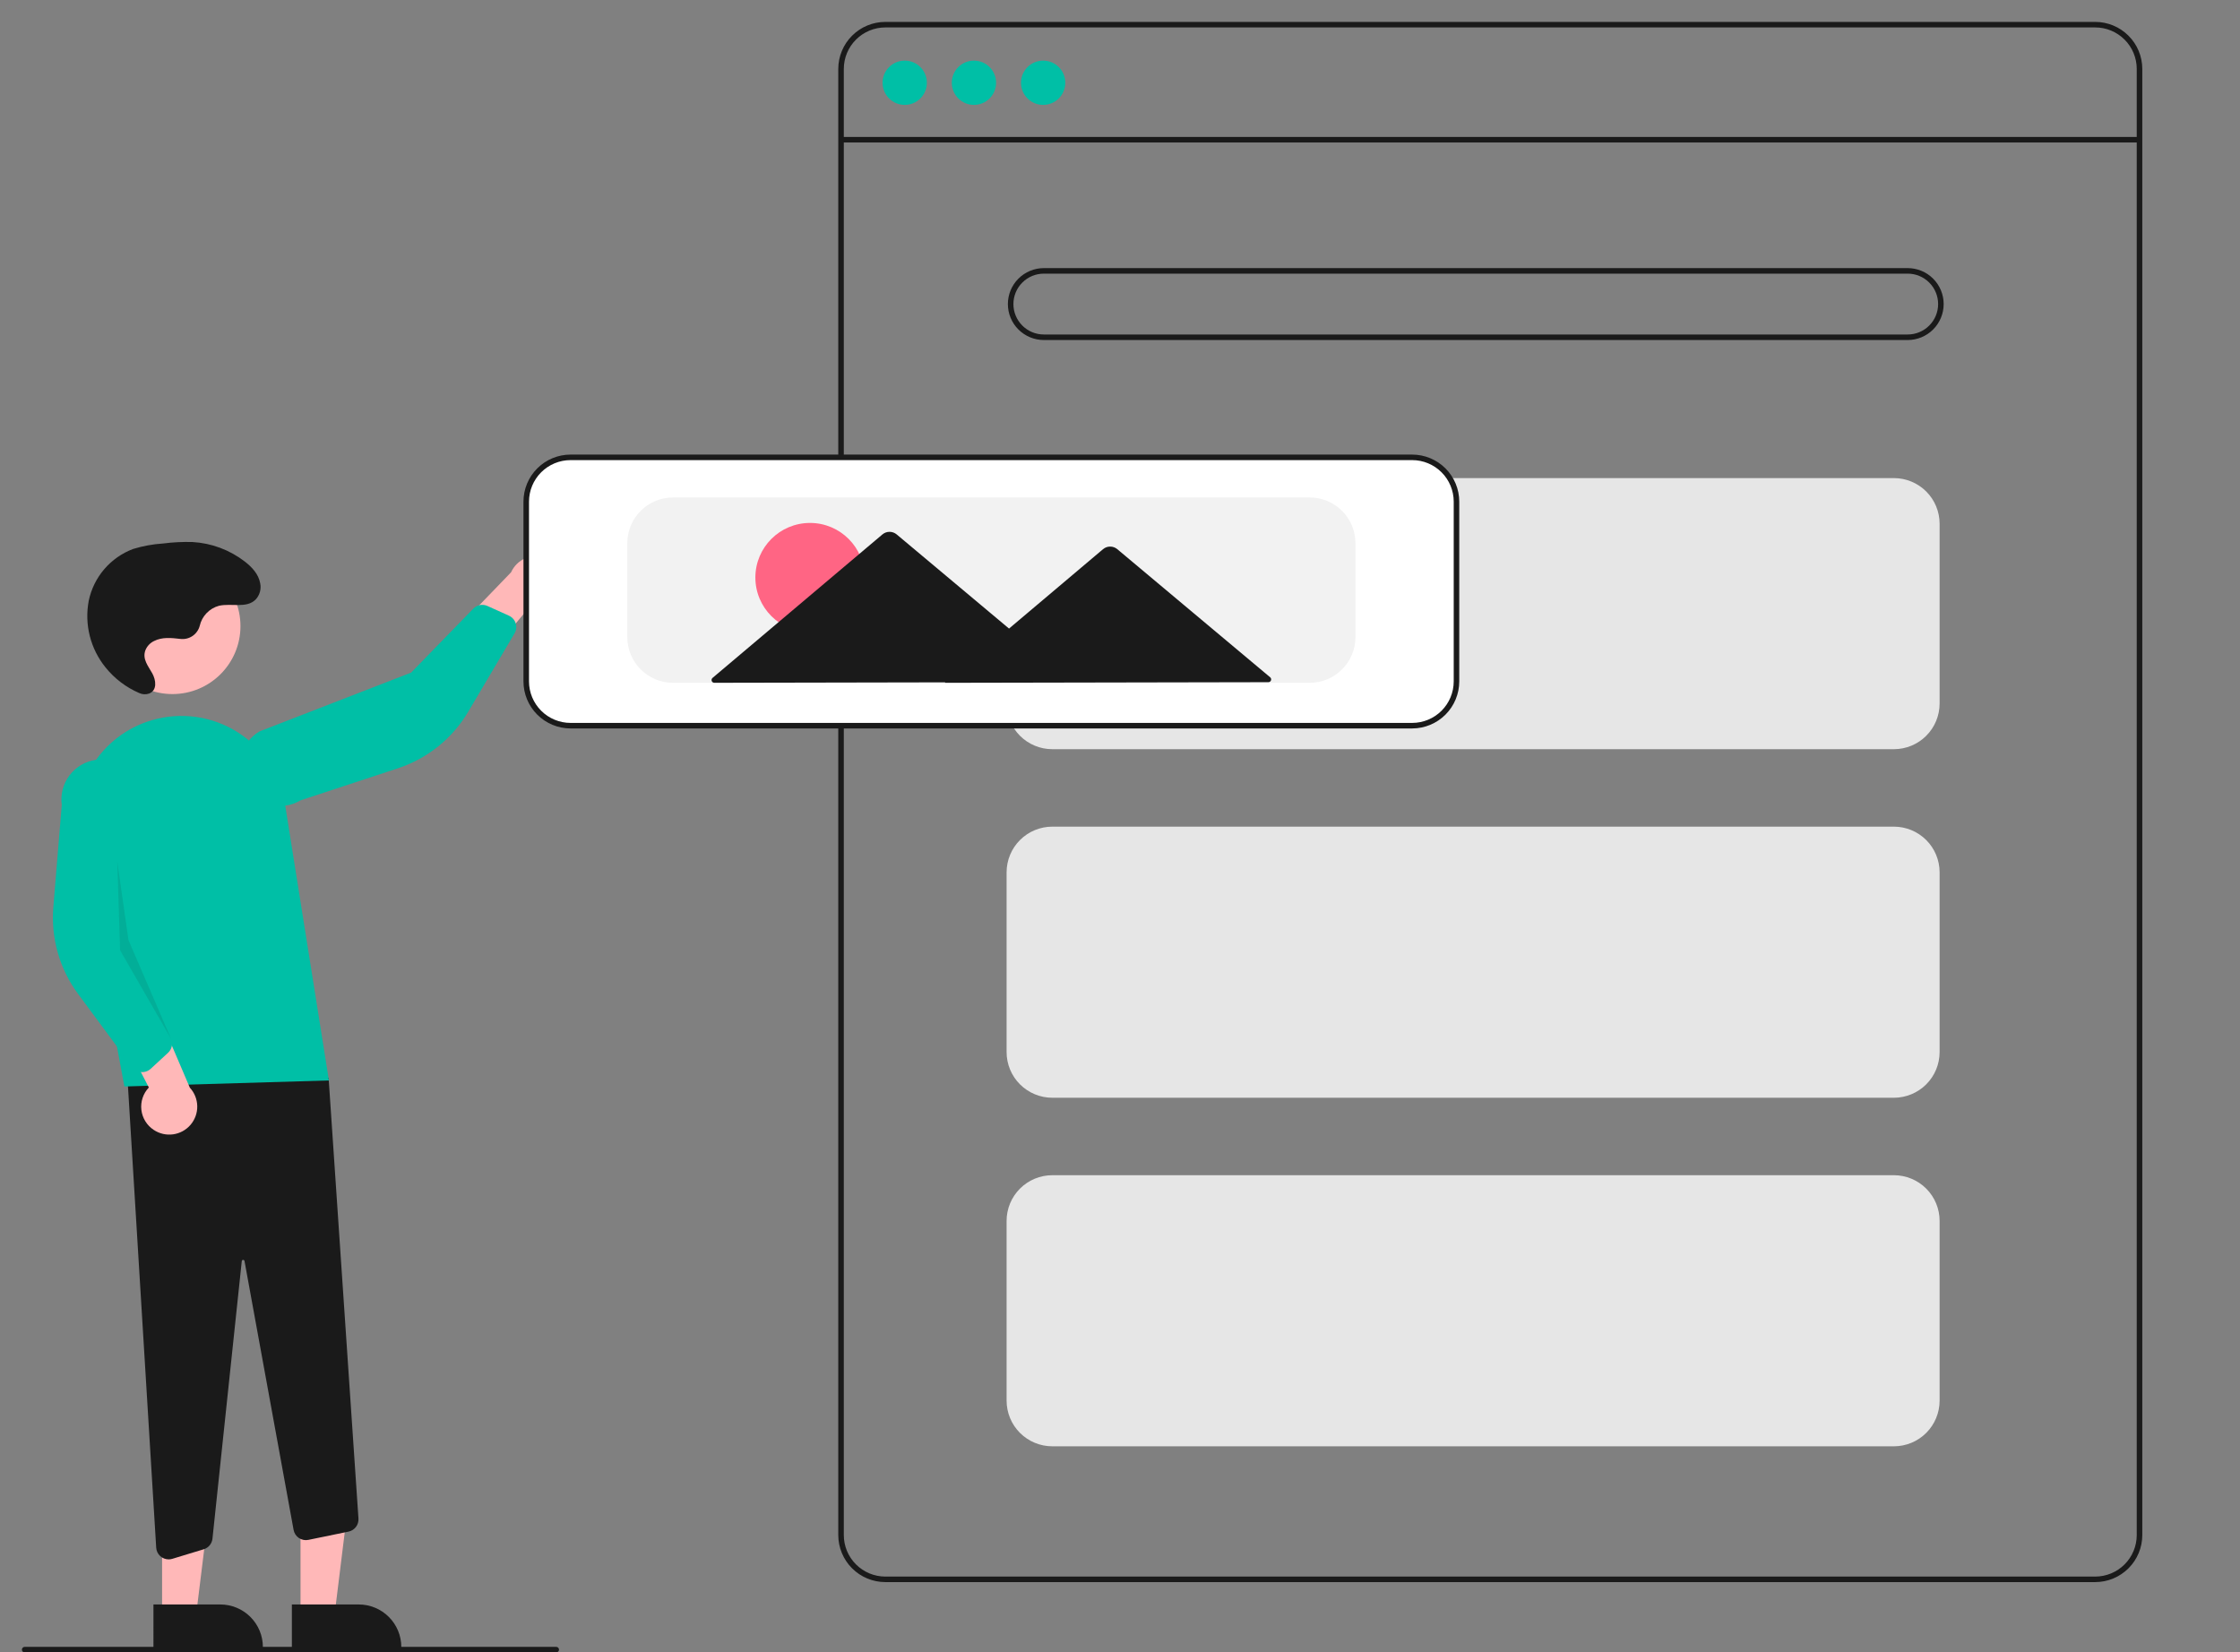 <svg width="1125" height="830" viewBox="0 0 1125 830" fill="none" xmlns="http://www.w3.org/2000/svg">
<rect x="0" y="0" width="1125" height="830" fill="#808080" stroke="none"/>
<g clip-path="url(#clip0)">
<path d="M150.934 811.485H167.98L176.09 745.777L150.93 745.779L150.934 811.485Z" fill="#FFB8B8"/>
<path d="M146.584 805.925L180.156 805.924H180.157C182.967 805.924 185.749 806.477 188.344 807.551C190.94 808.625 193.299 810.2 195.285 812.186C197.272 814.171 198.848 816.528 199.923 819.122C200.998 821.716 201.552 824.496 201.552 827.304V827.998L146.585 828L146.584 805.925Z" fill="#1A1A1A"/>
<path d="M81.409 811.485H98.454L106.565 745.777L81.404 745.779L81.409 811.485Z" fill="#FFB8B8"/>
<path d="M77.061 805.925L110.632 805.924H110.634C113.443 805.924 116.225 806.477 118.821 807.551C121.417 808.625 123.775 810.2 125.762 812.186C127.749 814.171 129.324 816.528 130.4 819.122C131.475 821.716 132.028 824.496 132.028 827.304V827.998L77.062 828L77.061 805.925Z" fill="#1A1A1A"/>
<path d="M84.685 783.275C83.093 783.271 81.563 782.662 80.405 781.57C79.247 780.479 78.547 778.989 78.45 777.401L63.338 530.445L165.035 541.411L180.032 762.78C180.13 764.287 179.68 765.78 178.765 766.982C177.85 768.185 176.531 769.018 175.052 769.327L154.874 773.481C154.057 773.649 153.215 773.652 152.397 773.49C151.58 773.329 150.803 773.005 150.112 772.54C149.421 772.074 148.83 771.474 148.374 770.777C147.917 770.08 147.605 769.298 147.456 768.479L122.801 633.418C122.78 633.25 122.694 633.096 122.562 632.99C122.429 632.884 122.26 632.833 122.091 632.85C121.922 632.85 121.759 632.914 121.636 633.029C121.512 633.145 121.437 633.302 121.426 633.471L106.706 772.877C106.579 774.099 106.093 775.256 105.31 776.204C104.527 777.151 103.481 777.847 102.304 778.203L86.516 783.002C85.923 783.183 85.305 783.275 84.685 783.275V783.275Z" fill="#1A1A1A"/>
<path d="M86.617 348.633C105.478 348.633 120.768 333.354 120.768 314.505C120.768 295.657 105.478 280.377 86.617 280.377C67.755 280.377 52.465 295.657 52.465 314.505C52.465 333.354 67.755 348.633 86.617 348.633Z" fill="#FFB8B8"/>
<path d="M62.474 545.744L39.404 421.837C36.981 409.015 39.428 395.75 46.267 384.633C53.107 373.517 63.848 365.349 76.392 361.723V361.723C83.567 359.629 91.106 359.085 98.507 360.128C105.908 361.171 113.003 363.778 119.317 367.774C125.632 371.77 131.023 377.064 135.131 383.304C139.239 389.544 141.971 396.587 143.143 403.964L165.194 542.71L62.474 545.744Z" fill="#00BFA6"/>
<path d="M77.187 567.536C75.481 566.41 74.043 564.924 72.974 563.183C71.905 561.442 71.231 559.488 70.999 557.459C70.767 555.429 70.984 553.373 71.633 551.436C72.283 549.5 73.349 547.729 74.758 546.248L51.959 502.129L77.634 504.867L95.348 546.343C97.68 548.873 99.002 552.169 99.065 555.608C99.127 559.046 97.925 562.388 95.687 565.001C93.448 567.613 90.329 569.314 86.919 569.781C83.509 570.248 80.046 569.449 77.187 567.536L77.187 567.536Z" fill="#FFB8B8"/>
<path d="M70.844 538.5C69.969 538.417 69.121 538.151 68.356 537.72C67.591 537.288 66.925 536.7 66.401 535.994L39.215 499.265C29.918 486.709 25.501 471.206 26.787 455.639L31.015 404.348C30.655 401.726 30.815 399.059 31.487 396.498C32.159 393.938 33.329 391.535 34.931 389.427C36.532 387.319 38.534 385.547 40.821 384.212C43.108 382.878 45.636 382.006 48.261 381.649C50.885 381.291 53.554 381.454 56.116 382.127C58.677 382.801 61.081 383.973 63.189 385.575C65.297 387.177 67.068 389.179 68.402 391.466C69.735 393.753 70.604 396.28 70.96 398.903L68.487 480.496L85.92 521.79C86.417 522.975 86.538 524.284 86.267 525.54C85.995 526.796 85.344 527.939 84.402 528.813L75.679 536.868C74.743 537.731 73.566 538.289 72.305 538.467C71.821 538.535 71.331 538.547 70.844 538.5V538.5Z" fill="#00BFA6"/>
<path d="M283.285 295.911C282.913 297.92 282.104 299.822 280.917 301.485C279.729 303.148 278.191 304.53 276.411 305.534C274.631 306.539 272.653 307.141 270.615 307.299C268.577 307.456 266.529 307.165 264.615 306.446L232.849 344.628L225.361 319.934L256.675 287.462C258.097 284.33 260.619 281.827 263.763 280.429C266.907 279.031 270.456 278.834 273.736 279.875C277.016 280.917 279.799 283.125 281.559 286.08C283.319 289.036 283.933 292.534 283.285 295.911V295.911Z" fill="#FFB8B8"/>
<path d="M259.001 313.069C259.266 313.906 259.351 314.79 259.252 315.663C259.152 316.535 258.87 317.378 258.423 318.134L235.178 357.472C227.232 370.923 214.668 381.032 199.822 385.918L150.909 402.025C148.634 403.381 146.112 404.275 143.491 404.656C140.869 405.037 138.197 404.898 135.629 404.246C133.061 403.595 130.647 402.444 128.524 400.859C126.402 399.274 124.613 397.287 123.259 395.011C121.906 392.735 121.015 390.214 120.637 387.594C120.26 384.973 120.403 382.304 121.058 379.738C121.714 377.173 122.869 374.762 124.458 372.643C126.047 370.524 128.038 368.739 130.318 367.39L206.469 337.854L237.725 305.711C238.623 304.791 239.782 304.169 241.045 303.93C242.309 303.69 243.615 303.843 244.788 304.37L255.611 309.256C256.772 309.781 257.745 310.646 258.401 311.738C258.653 312.156 258.854 312.603 259.001 313.069V313.069Z" fill="#00BFA6"/>
<path opacity="0.1" d="M58.912 432.846L60.303 477.311L85.917 521.791L64.528 472.221L58.912 432.846Z" fill="#1A1A1A"/>
<path d="M90.525 320.92C92.67 321.199 94.844 320.69 96.641 319.488C98.439 318.287 99.74 316.474 100.301 314.386C100.843 311.984 102.028 309.774 103.731 307.993C105.433 306.213 107.589 304.929 109.966 304.28C116.231 302.849 123.888 305.796 128.478 301.053C129.461 299.97 130.172 298.669 130.553 297.258C130.934 295.846 130.974 294.364 130.669 292.935C129.823 288.325 126.524 284.843 122.933 282.058C115.377 276.225 106.233 272.81 96.7 272.261C91.766 272.118 86.828 272.364 81.932 272.995C76.806 273.319 71.736 274.245 66.826 275.754C61.233 277.863 56.263 281.347 52.374 285.884C48.485 290.421 45.803 295.864 44.576 301.711C43.454 307.575 43.627 313.614 45.081 319.405C46.536 325.196 49.238 330.601 52.998 335.24C57.501 340.843 63.306 345.259 69.908 348.106C71.48 348.847 73.282 348.939 74.922 348.36C79.034 346.726 78.362 341.636 76.487 338.24C74.481 334.607 71.393 331.089 73.007 326.668C73.816 324.617 75.368 322.947 77.355 321.99C81.443 319.907 86.016 320.4 90.41 320.907L90.525 320.92Z" fill="#1A1A1A"/>
<path d="M1052.29 794.692H444.646C438.379 794.685 432.371 792.194 427.939 787.766C423.508 783.337 421.015 777.333 421.008 771.07V34.622C421.015 28.359 423.508 22.355 427.939 17.927C432.371 13.498 438.379 11.007 444.646 11H1052.29C1058.55 11.007 1064.56 13.498 1068.99 17.927C1073.43 22.355 1075.92 28.359 1075.93 34.622V771.07C1075.92 777.333 1073.43 783.337 1068.99 787.766C1064.56 792.194 1058.55 794.685 1052.29 794.692V794.692ZM444.646 13.779C439.116 13.785 433.815 15.983 429.905 19.891C425.994 23.798 423.795 29.096 423.789 34.622V771.07C423.795 776.596 425.994 781.894 429.905 785.802C433.815 789.709 439.116 791.907 444.646 791.913H1052.29C1057.82 791.907 1063.12 789.709 1067.03 785.802C1070.94 781.894 1073.14 776.596 1073.14 771.07V34.622C1073.14 29.096 1070.94 23.798 1067.03 19.891C1063.12 15.983 1057.82 13.785 1052.29 13.779H444.646Z" fill="#1A1A1A"/>
<path d="M1074.54 68.791H422.4V71.57H1074.54V68.791Z" fill="#1A1A1A"/>
<path d="M454.378 52.685C460.521 52.685 465.502 47.709 465.502 41.569C465.502 35.43 460.521 30.453 454.378 30.453C448.234 30.453 443.254 35.43 443.254 41.569C443.254 47.709 448.234 52.685 454.378 52.685Z" fill="#00BFA6"/>
<path d="M489.143 52.685C495.287 52.685 500.267 47.709 500.267 41.569C500.267 35.43 495.287 30.453 489.143 30.453C483 30.453 478.02 35.43 478.02 41.569C478.02 47.709 483 52.685 489.143 52.685Z" fill="#00BFA6"/>
<path d="M523.905 52.685C530.049 52.685 535.029 47.709 535.029 41.569C535.029 35.43 530.049 30.453 523.905 30.453C517.762 30.453 512.781 35.43 512.781 41.569C512.781 47.709 517.762 52.685 523.905 52.685Z" fill="#00BFA6"/>
<path d="M958.095 170.796H524.264C519.47 170.796 514.872 168.892 511.482 165.505C508.092 162.117 506.188 157.523 506.188 152.732C506.188 147.941 508.092 143.346 511.482 139.959C514.872 136.571 519.47 134.668 524.264 134.668H958.095C962.889 134.668 967.487 136.571 970.877 139.959C974.267 143.346 976.171 147.941 976.171 152.732C976.171 157.523 974.267 162.117 970.877 165.505C967.487 168.892 962.889 170.796 958.095 170.796V170.796ZM524.264 137.447C520.207 137.447 516.317 139.057 513.448 141.924C510.58 144.79 508.968 148.678 508.968 152.732C508.968 156.786 510.58 160.673 513.448 163.54C516.317 166.406 520.207 168.017 524.264 168.017H958.095C962.151 168.017 966.042 166.406 968.91 163.54C971.779 160.673 973.39 156.786 973.39 152.732C973.39 148.678 971.779 144.79 968.91 141.924C966.042 139.057 962.151 137.447 958.095 137.447H524.264Z" fill="#1A1A1A"/>
<path d="M951.193 376.318H528.486C522.403 376.311 516.572 373.893 512.27 369.595C507.969 365.297 505.55 359.469 505.543 353.391V263.072C505.55 256.993 507.969 251.166 512.27 246.867C516.572 242.569 522.403 240.151 528.486 240.145H951.193C957.276 240.152 963.107 242.569 967.409 246.867C971.71 251.166 974.129 256.993 974.136 263.072V353.391C974.129 359.469 971.71 365.297 967.409 369.595C963.107 373.893 957.276 376.311 951.193 376.318V376.318Z" fill="#E6E6E6"/>
<path d="M951.193 551.399H528.486C522.403 551.392 516.572 548.974 512.271 544.676C507.969 540.378 505.55 534.55 505.543 528.472V438.152C505.55 432.074 507.969 426.246 512.27 421.948C516.571 417.649 522.403 415.232 528.486 415.225H951.193C957.276 415.232 963.108 417.65 967.409 421.948C971.71 426.246 974.129 432.074 974.136 438.152V528.472C974.129 534.55 971.71 540.378 967.408 544.676C963.107 548.974 957.276 551.392 951.193 551.399V551.399Z" fill="#E6E6E6"/>
<path d="M951.193 726.48H528.486C522.403 726.473 516.572 724.055 512.271 719.757C507.969 715.459 505.55 709.631 505.543 703.553V613.234C505.55 607.155 507.969 601.328 512.271 597.03C516.572 592.731 522.403 590.314 528.486 590.307H951.193C957.276 590.314 963.107 592.732 967.408 597.03C971.71 601.328 974.129 607.155 974.136 613.234V703.553C974.129 709.631 971.71 715.459 967.408 719.757C963.107 724.055 957.276 726.473 951.193 726.48V726.48Z" fill="#E6E6E6"/>
<path d="M709.248 365.203H286.541C280.458 365.196 274.626 362.778 270.325 358.48C266.024 354.182 263.605 348.354 263.598 342.276V251.956C263.605 245.878 266.024 240.05 270.325 235.752C274.626 231.454 280.458 229.036 286.541 229.029H709.248C715.331 229.036 721.162 231.454 725.463 235.752C729.764 240.05 732.184 245.878 732.191 251.956V342.276C732.184 348.354 729.764 354.182 725.463 358.48C721.162 362.778 715.331 365.196 709.248 365.203V365.203Z" fill="white"/>
<path d="M709.248 365.899H286.541C280.273 365.892 274.265 363.401 269.834 358.973C265.402 354.544 262.909 348.54 262.902 342.277V251.958C262.909 245.695 265.402 239.691 269.834 235.262C274.265 230.834 280.273 228.343 286.541 228.336H709.248C715.515 228.343 721.523 230.834 725.955 235.262C730.386 239.691 732.879 245.695 732.886 251.958V342.277C732.879 348.54 730.386 354.544 725.955 358.973C721.523 363.401 715.515 365.892 709.248 365.899ZM286.541 231.115C281.011 231.121 275.709 233.319 271.799 237.227C267.889 241.134 265.69 246.432 265.683 251.958V342.277C265.69 347.803 267.889 353.101 271.799 357.008C275.709 360.916 281.011 363.114 286.541 363.12H709.248C714.777 363.114 720.079 360.916 723.989 357.008C727.899 353.101 730.099 347.803 730.105 342.277V251.958C730.099 246.432 727.899 241.134 723.989 237.227C720.079 233.319 714.777 231.121 709.248 231.115H286.541Z" fill="#1A1A1A"/>
<path d="M657.799 342.971H337.988C331.905 342.964 326.073 340.547 321.772 336.248C317.471 331.95 315.052 326.123 315.045 320.044V272.8C315.052 266.722 317.471 260.894 321.772 256.596C326.074 252.298 331.905 249.88 337.988 249.873H657.799C663.882 249.88 669.714 252.298 674.015 256.596C678.316 260.894 680.735 266.722 680.742 272.8V320.044C680.735 326.123 678.316 331.95 674.015 336.248C669.714 340.547 663.882 342.964 657.799 342.971Z" fill="#F2F2F2"/>
<path d="M406.81 317.507C421.964 317.507 434.248 305.231 434.248 290.088C434.248 274.946 421.964 262.67 406.81 262.67C391.657 262.67 379.373 274.946 379.373 290.088C379.373 305.231 391.657 317.507 406.81 317.507Z" fill="#FF6584"/>
<path d="M637.923 340.203L599.195 307.745L561.135 275.846C560.131 275.004 558.861 274.544 557.55 274.547C556.239 274.549 554.971 275.014 553.97 275.86L516.033 307.905L506.767 315.732L492.795 304.022L450.334 268.435C449.329 267.593 448.06 267.133 446.749 267.136C445.438 267.138 444.17 267.603 443.169 268.449L400.846 304.199L357.856 340.512C357.638 340.696 357.482 340.943 357.41 341.218C357.337 341.494 357.35 341.785 357.448 342.052C357.547 342.32 357.725 342.551 357.959 342.714C358.193 342.877 358.471 342.964 358.756 342.963L446.895 342.793L474.793 342.74L474.52 342.97L557.682 342.81L637.033 342.657C637.318 342.657 637.596 342.569 637.829 342.405C638.063 342.241 638.24 342.01 638.337 341.742C638.434 341.474 638.447 341.183 638.373 340.907C638.299 340.632 638.142 340.386 637.923 340.203V340.203Z" fill="#1A1A1A"/>
<path d="M279.363 830H12.39C12.022 830 11.668 829.853 11.407 829.593C11.146 829.332 11 828.979 11 828.61C11 828.242 11.146 827.888 11.407 827.628C11.668 827.367 12.022 827.221 12.39 827.221H279.363C279.732 827.221 280.086 827.367 280.347 827.628C280.607 827.888 280.754 828.242 280.754 828.61C280.754 828.979 280.607 829.332 280.347 829.593C280.086 829.853 279.732 830 279.363 830Z" fill="#1A1A1A"/>
</g>
<defs>
<clipPath id="clip0">
<rect width="1125" height="830" fill="white"/>
</clipPath>
</defs>
</svg>
